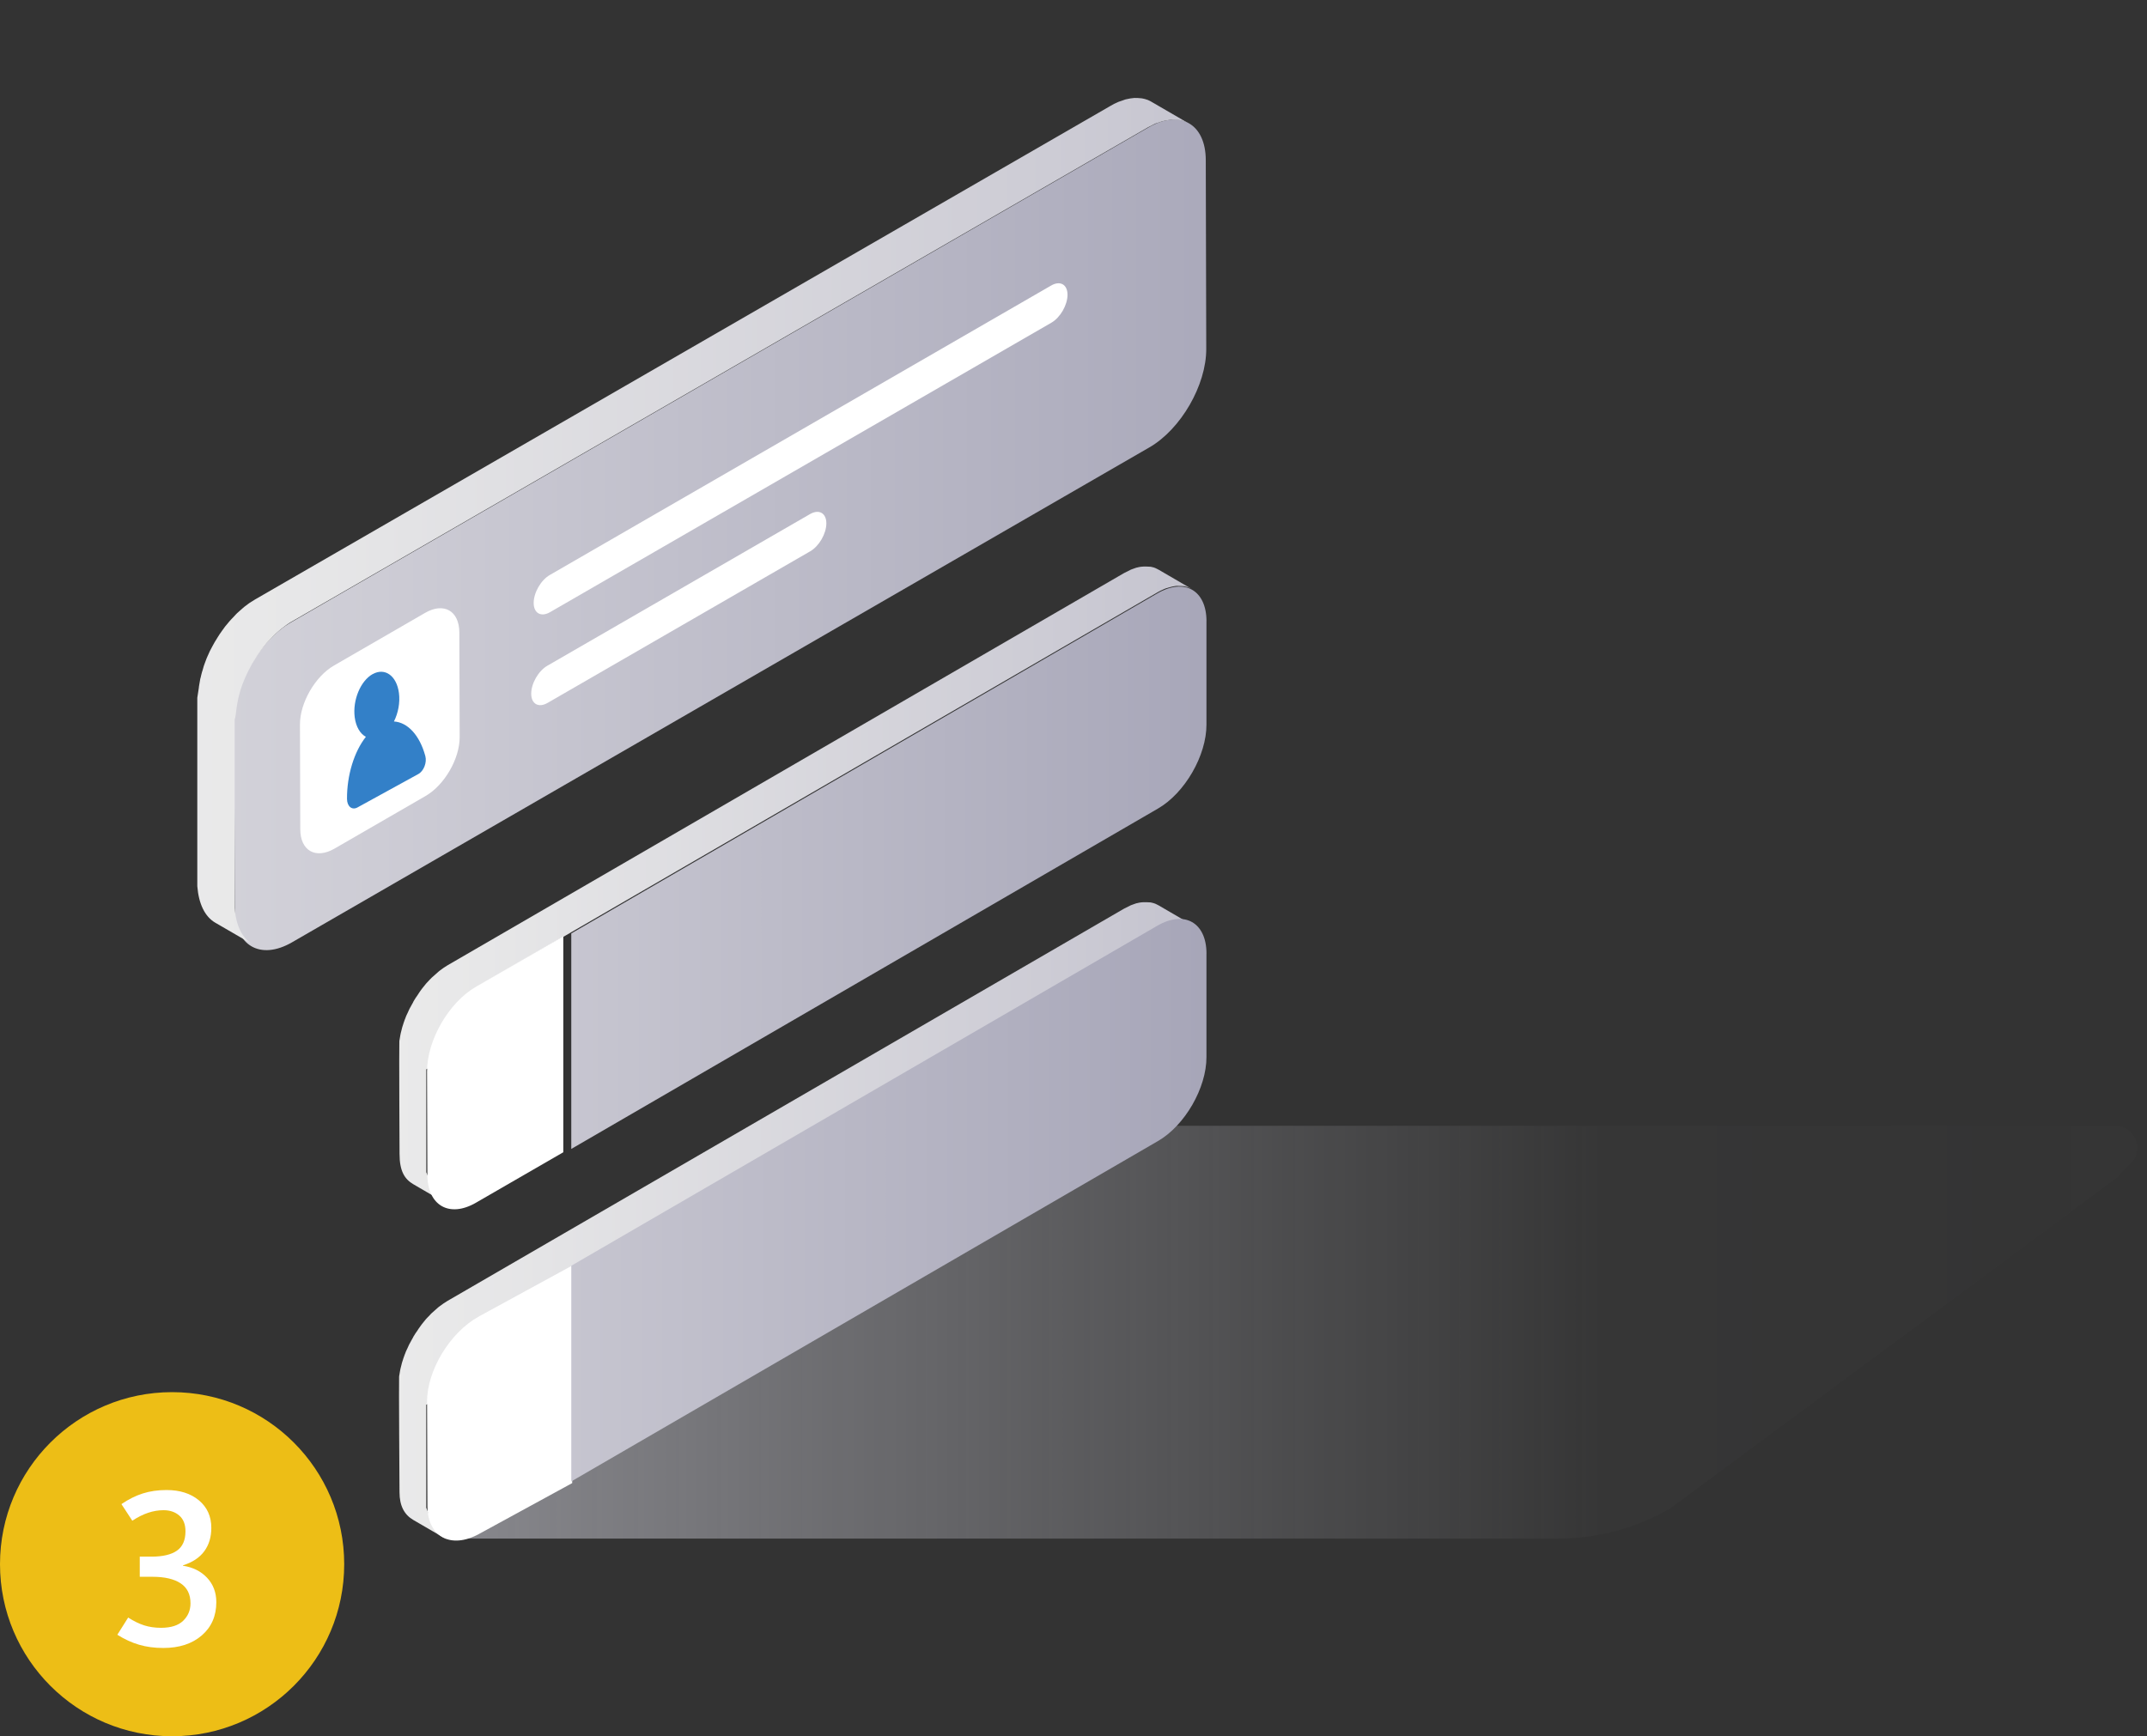 <svg xmlns="http://www.w3.org/2000/svg" xmlns:xlink="http://www.w3.org/1999/xlink" id="Livello_4" viewBox="0 0 628 508"><rect x="0" y="0" width="628" height="508" fill="#333333" stroke="none"/><defs><style>      .cls-1 {        fill: url(#Sfumatura_senza_nome_9-5);      }      .cls-2 {        fill: #fff;      }      .cls-3 {        fill: url(#Sfumatura_senza_nome_9-2);      }      .cls-4 {        fill: url(#Sfumatura_senza_nome_10);      }      .cls-5 {        fill: url(#Sfumatura_senza_nome_9);      }      .cls-6 {        fill: url(#Sfumatura_senza_nome_9-4);      }      .cls-7 {        fill: #edbe16;      }      .cls-8 {        fill: url(#Sfumatura_senza_nome_9-3);      }      .cls-9 {        fill: #3380c8;      }      .cls-10 {        fill: url(#Sfumatura_senza_nome_9-6);      }    </style><linearGradient id="Sfumatura_senza_nome_10" data-name="Sfumatura senza nome 10" x1="-780.95" y1="8288.03" x2="88.46" y2="8288.03" gradientTransform="translate(649.52 8677.81) scale(1 -1)" gradientUnits="userSpaceOnUse"><stop offset="0" stop-color="#c8c8d1"></stop><stop offset=".69" stop-color="#c8c8d1" stop-opacity=".02"></stop><stop offset="1" stop-color="#c8c8d1" stop-opacity="0"></stop></linearGradient><linearGradient id="Sfumatura_senza_nome_9" data-name="Sfumatura senza nome 9" x1="-828.65" y1="8423.91" x2="-184.37" y2="8423.91" gradientTransform="translate(649.52 8677.81) scale(1 -1)" gradientUnits="userSpaceOnUse"><stop offset="0" stop-color="#f2f2f0"></stop><stop offset=".18" stop-color="#e7e7e8"></stop><stop offset=".48" stop-color="#cdccd5"></stop><stop offset=".86" stop-color="#a4a3b6"></stop><stop offset="1" stop-color="#9592aa"></stop></linearGradient><linearGradient id="Sfumatura_senza_nome_9-2" data-name="Sfumatura senza nome 9" x1="-606.33" y1="8418.84" x2="-59.94" y2="8418.84" xlink:href="#Sfumatura_senza_nome_9"></linearGradient><linearGradient id="Sfumatura_senza_nome_9-3" data-name="Sfumatura senza nome 9" x1="-608.15" y1="8320.64" x2="-59.32" y2="8320.64" xlink:href="#Sfumatura_senza_nome_9"></linearGradient><linearGradient id="Sfumatura_senza_nome_9-4" data-name="Sfumatura senza nome 9" x1="-833.12" y1="8326.65" x2="-190.15" y2="8326.65" xlink:href="#Sfumatura_senza_nome_9"></linearGradient><linearGradient id="Sfumatura_senza_nome_9-5" data-name="Sfumatura senza nome 9" x1="-904.5" y1="8521.32" x2="-143.78" y2="8521.32" xlink:href="#Sfumatura_senza_nome_9"></linearGradient><linearGradient id="Sfumatura_senza_nome_9-6" data-name="Sfumatura senza nome 9" x1="-695" y1="8525.35" x2="39.32" y2="8525.35" xlink:href="#Sfumatura_senza_nome_9"></linearGradient></defs><path class="cls-4" d="M130.24,450.16h325.55c11.55,0,22.9-3.06,32.86-8.89l130.66-96.77c1.24-1.48,2.64-2.81,4.01-4.17,3.82-3.8,1.31-10.94-4.64-10.94h-291.16l-197.5,120.36.24.41Z"></path><path class="cls-5" d="M352.9,181.72c-.03-9.04-6.43-12.68-14.32-8.14l-171.48,99.52v63.06l171.58-99.57c7.88-4.53,14.24-15.56,14.21-24.6v-30.46.17Z"></path><path class="cls-3" d="M341.88,171.9l.65-.19c.19-.03.39-.1.58-.13l.74-.13c.13-.03.29-.03.42-.03.32-.03,2.17.1,2.17.1.1.03.16.03.26.06l.78.23c.06.03.16.06.23.1.33.12.64.27.94.45h0l-9.74-5.67s-.06-.03-.06-.03c-.23-.13-.49-.26-.71-.36-.03-.03-.1-.03-.13-.06-.06-.03-.16-.06-.23-.1-.13-.03-.26-.1-.39-.13l-.42-.1c-.1-.03-.16-.03-.26-.06-.03,0-.1-.03-.13-.03-.29-.06-1.97-.06-2.04-.06-.13,0-.29.03-.42.03s-.26.03-.39.03c-.13.03-.23.06-.36.06-.19.03-.39.06-.58.13-.1.03-.19.03-.32.06l-.32.1-1,.36c-.13.03-.23.06-.36.13l-.19.1-1.81.91-197.88,114.76c-.78.45-1.49.97-2.23,1.52l-.36.29-2.01,1.78c-.06.06-.13.1-.16.16-.1.1-.19.23-.32.32l-.94,1c-.1.1-.19.23-.29.32s-.16.19-.23.29l-.55.68c-.13.16-.26.29-.36.45l-.29.39-.39.55c-.1.13-.19.26-.26.39l-.42.65-.29.42c-.03.06-.06.13-.13.16l-.74,1.2s-.03.06-.03.1c-.03.1-.1.16-.13.26l-.49.87c-.06.13-.13.29-.23.42l-.23.42-.19.39-.45,1-.1.19c-.23.45-.39.87-.55,1.33-.03.06-.06.16-.1.23-.06.16-.1.32-.16.45-.06.23-.16.42-.23.65-.06.16-.1.32-.16.52l-.19.58-.1.36-.16.65-.19.74c-.03.1-.03.16-.06.26l-.1.52-.19,1.13c0,.1-.03.23-.06.32,0,.1,0,.19-.03.29-.1.84.06,32.95.06,32.95,0,5.05,1.5,7.38,4.05,8.87l9.74,5.67c-2.56-1.49-4.18-4.66-5.97-9.19v-30.11c1.7-.81,1.76-1.65,1.86-2.53.03-.19.03-.42.06-.62l.19-1.13.16-.78.19-.74.26-1.04.19-.58.39-1.13c.06-.16.1-.32.16-.49l.65-1.59c.03-.06.06-.13.06-.16l.65-1.39c.06-.13.13-.29.23-.42l.71-1.29c.03-.1.1-.16.13-.26l.91-1.46.29-.42c.23-.36.45-.68.71-1l.39-.55.65-.84.55-.68c.19-.19.36-.42.55-.62l.97-1,.49-.49c.64-.63,1.31-1.22,2.01-1.78l.36-.29,2.23-1.52,197.88-114.76c.62-.36,1.2-.65,1.81-.91.19-.1.39-.16.55-.23.29-.06.62-.19.97-.29h0Z"></path><path class="cls-8" d="M340.84,270.47l1-.36.65-.19c.19-.03.39-.1.58-.13l.74-.13c.13-.03.29-.03.42-.03.32-.03,2.17.1,2.17.1.1.03.16.03.26.06.26.06.55.13.78.23.06.03.16.06.26.1.32.13.65.26.94.45l-9.74-5.67s-.06-.03-.06-.03c-.23-.13-.49-.26-.71-.36-.03-.03-.1-.03-.13-.06-.08-.04-.17-.07-.26-.1-.13-.03-.26-.1-.39-.13l-.42-.1c-.1-.03-.16-.03-.26-.06-.03,0-.1-.03-.13-.03-.29-.06-1.97-.06-2.04-.06-.13,0-.29.03-.42.03s-.26.03-.39.03c-.13.03-.23.06-.36.06-.19.03-.39.06-.58.13-.1.03-.19.03-.32.06l-.32.1-1,.36c-.13.03-.23.06-.36.13l-.19.1-1.81.91-197.88,114.76c-.78.45-1.49.97-2.23,1.52l-.39.29-2.01,1.78c-.06.06-.13.1-.16.16-.1.1-.19.23-.29.32l-.97,1c-.1.1-.19.23-.29.32-.1.1-.16.19-.23.29l-.55.68c-.13.16-.26.29-.36.45l-.29.39-.39.55-.26.36-.42.65-.29.42c-.03.06-.06.13-.13.16l-.74,1.2s-.03.06-.03.1c-.03.06-.1.16-.13.23l-.49.87c-.06.13-.13.29-.23.42-.06.13-.13.29-.23.42l-.19.39-.45,1-.1.19c-.23.45-.39.87-.55,1.33-.03.06-.06.16-.1.23-.06.16-.1.32-.16.45-.06.23-.16.42-.23.65-.06.16-.1.32-.16.52l-.19.58-.1.36-.16.65-.19.74c-.03.1-.03.16-.06.26l-.1.52-.19,1.13c0,.1-.03.23-.06.32,0,.1,0,.19-.03.29-.1.84.12,33.75.12,33.75,0,4.04,1.43,6.59,3.99,8.11l9.74,5.67c-2.59-1.49-4.18-4.69-5.91-9.23v-30.11c1.63-.81,1.7-1.65,1.8-2.53.03-.19.03-.42.06-.62l.19-1.13.16-.78.19-.71.26-1.04.19-.58.39-1.13c.06-.16.1-.32.16-.49l.65-1.59c.03-.06.06-.1.06-.16.19-.49.42-.94.65-1.39.06-.13.13-.29.23-.42l.71-1.29c.03-.1.1-.16.13-.26l.91-1.46.29-.42.71-1.04.39-.55.65-.84.55-.68.55-.62.94-1,.49-.49c.64-.63,1.31-1.22,2.01-1.78l.36-.29,2.23-1.52,197.88-114.76c.62-.36,1.2-.65,1.81-.91.1.03.2.03.3.01.1-.02.2-.05.28-.11h0Z"></path><path class="cls-2" d="M140.13,385.15c-8.45,4.6-15.24,15.78-15.21,24.94l.1,30.53c.03,9.02,6.82,12.71,15.08,8.2l27.27-14.89v-63.65l-27.25,14.87Z"></path><path class="cls-2" d="M139.19,288.73c-7.93,4.57-14.31,15.67-14.28,24.77l.1,30.24c.03,8.98,6.42,12.66,14.2,8.16l25.56-14.77v-63.17l-25.58,14.76Z"></path><path class="cls-6" d="M352.9,278.96c-.03-9.04-6.43-12.68-14.32-8.14l-171.48,99.52v63.1l171.58-99.57c7.88-4.53,14.24-15.56,14.21-24.6v-30.49.17Z"></path><circle class="cls-7" cx="50.34" cy="457.66" r="50.34"></circle><path class="cls-2" d="M34.31,478.32l3.18-5.05c1.62,1.04,3.17,1.8,4.66,2.28,1.49.48,3.13.72,4.94.72,2.91,0,5.08-.69,6.5-2.07,1.42-1.38,2.13-3.08,2.13-5.1,0-2.62-.96-4.57-2.88-5.84-1.92-1.28-4.68-1.92-8.28-1.92h-3.68v-5.89h3.43c3.3,0,5.79-.59,7.45-1.76,1.66-1.17,2.49-3.06,2.49-5.66,0-2.02-.6-3.55-1.81-4.6-1.21-1.05-2.74-1.57-4.61-1.57-1.5,0-3,.25-4.52.76-1.52.51-3.05,1.28-4.61,2.32l-3.18-4.86c2.06-1.41,4.14-2.45,6.25-3.12,2.11-.67,4.42-1,6.94-1,3.91,0,7.06,1.01,9.48,3.02,2.41,2.02,3.62,4.7,3.62,8.04,0,2.7-.69,4.99-2.07,6.86s-3.45,3.24-6.22,4.11v.12c2.89.44,5.24,1.6,7.04,3.51s2.71,4.29,2.71,7.15c0,4.03-1.41,7.27-4.24,9.72-2.83,2.45-6.58,3.68-11.25,3.68-2.58,0-4.94-.31-7.08-.94-2.14-.62-4.27-1.6-6.39-2.93Z"></path><path class="cls-1" d="M335.95,37.27c9.21-5.32,16.71-1.06,16.74,9.56l.14,55.25c.03,10.59-7.41,23.49-16.62,28.81l-250.8,144.82c-9.21,5.32-16.71,1.03-16.74-9.56l-.17-55.25c-.03-10.59,7.41-23.49,16.62-28.81L335.95,37.27Z"></path><path class="cls-10" d="M338.54,35.97l1.17-.4c.26-.09.49-.14.74-.2l.69-.14.88-.14.49-.06c.37-.03,2.54.11,2.54.11.09.03.2.06.29.06l.91.26.29.09c.38.14.74.31,1.08.51l-10.93-6.34s-.06-.03-.09-.06c-.27-.15-.54-.28-.83-.4-.06-.03-.11-.03-.17-.06l-.29-.09c-.14-.06-.29-.11-.43-.14-.17-.06-.31-.09-.49-.11-.09-.03-.2-.06-.29-.06-.06,0-.11-.03-.17-.03-.31-.06-1.83-.14-2.11-.11-.09,0-.2.03-.29.03-.17,0-.34.03-.51.06-.14.03-.31.03-.46.06l-.43.09c-.23.03-.46.09-.69.14l-.37.09c-.11.03-.26.09-.37.14l-1.17.4c-.14.06-.29.09-.4.14-.09.03-.17.09-.23.11-.69.29-1.4.63-2.08,1.06L74.63,175.38l-1.6,1-.51.37-1.06.8c-.2.14-.37.31-.57.49l-.94.83-.57.51-.34.34-.34.37-1.11,1.17c-.11.13-.22.25-.34.37-.09.11-.17.23-.29.34l-.66.8-.43.51-.31.43-.46.63-.31.43-.51.74c-.11.17-.23.31-.31.49-.06.06-.09.14-.14.2l-.86,1.4s-.03.06-.06.09l-.17.29-.57,1.03-.26.49-.26.49c-.09.14-.14.29-.23.43l-.54,1.2c-.03.06-.06.14-.09.2,0,.03-.03.03-.03.06-.23.49-.43,1-.6,1.48-.03.09-.06.2-.11.29l-.2.54-.26.74-.17.6c-.08.22-.15.45-.2.69-.03.14-.09.29-.14.43l-.2.77-.2.86-.09.29c-.06.2-.06.4-.11.63l-.23,1.34c-.03.11-.06.26-.06.37-.03.11,0,.23-.03.34l-.45,2.91v55.12c.42,5.25,2.25,8.93,5.24,10.68l10.93,6.34c-3-1.74-4.85-5.42-5.23-10.68v-55.09c.3-.97.37-1.95.49-2.91l.09-.71.23-1.34.17-.91.2-.86.31-1.2.2-.69.46-1.34c.06-.17.11-.37.2-.54l.74-1.83c.03-.06.06-.14.09-.2l.77-1.63.26-.49.8-1.51.17-.29,1.06-1.71c.11-.17.23-.31.31-.49l.83-1.2.46-.63.74-.97.66-.8c.2-.26.43-.49.63-.71l1.11-1.17.71-.71.57-.51.94-.83.57-.46,1.06-.8.51-.37c.51-.37,1.06-.71,1.6-1L335.82,37.23l2.08-1.06c.22-.05.43-.12.63-.2h0Z"></path><path class="cls-2" d="M307.48,83.53c2.63-1.51,4.77-.29,4.77,2.71s-2.11,6.68-4.74,8.19l-146.64,84.69c-2.63,1.51-4.77.29-4.77-2.71s2.11-6.68,4.74-8.19l146.64-84.69h0ZM236.94,150.41c2.63-1.51,4.77-.29,4.77,2.71s-2.11,6.68-4.74,8.19l-76.82,44.36c-2.63,1.51-4.77.29-4.77-2.71s2.11-6.68,4.74-8.19l76.82-44.36h0ZM124.34,179.32c5.49-3.18,9.99-.6,10.02,5.72l.09,30.62c.03,6.32-4.44,14.05-9.96,17.23l-26.64,15.4c-5.52,3.18-10.02.63-10.02-5.69l-.09-30.62c-.03-6.32,4.44-14.08,9.96-17.26l26.64-15.4h0Z"></path><path class="cls-9" d="M109.04,197.22c3.57-1.97,7,.52,7.65,5.54.37,2.83-.23,5.87-1.46,8.33,4.02.25,7.53,4.03,9.18,10.12.51,1.89-.46,4.39-2.05,5.26l-17.81,9.78c-1.59.87-3.03-.3-3.05-2.48-.04-6.97,2.1-13.86,5.52-18.19-1.66-.88-2.9-2.91-3.27-5.74-.64-5.02,1.72-10.67,5.28-12.63Z"></path></svg>